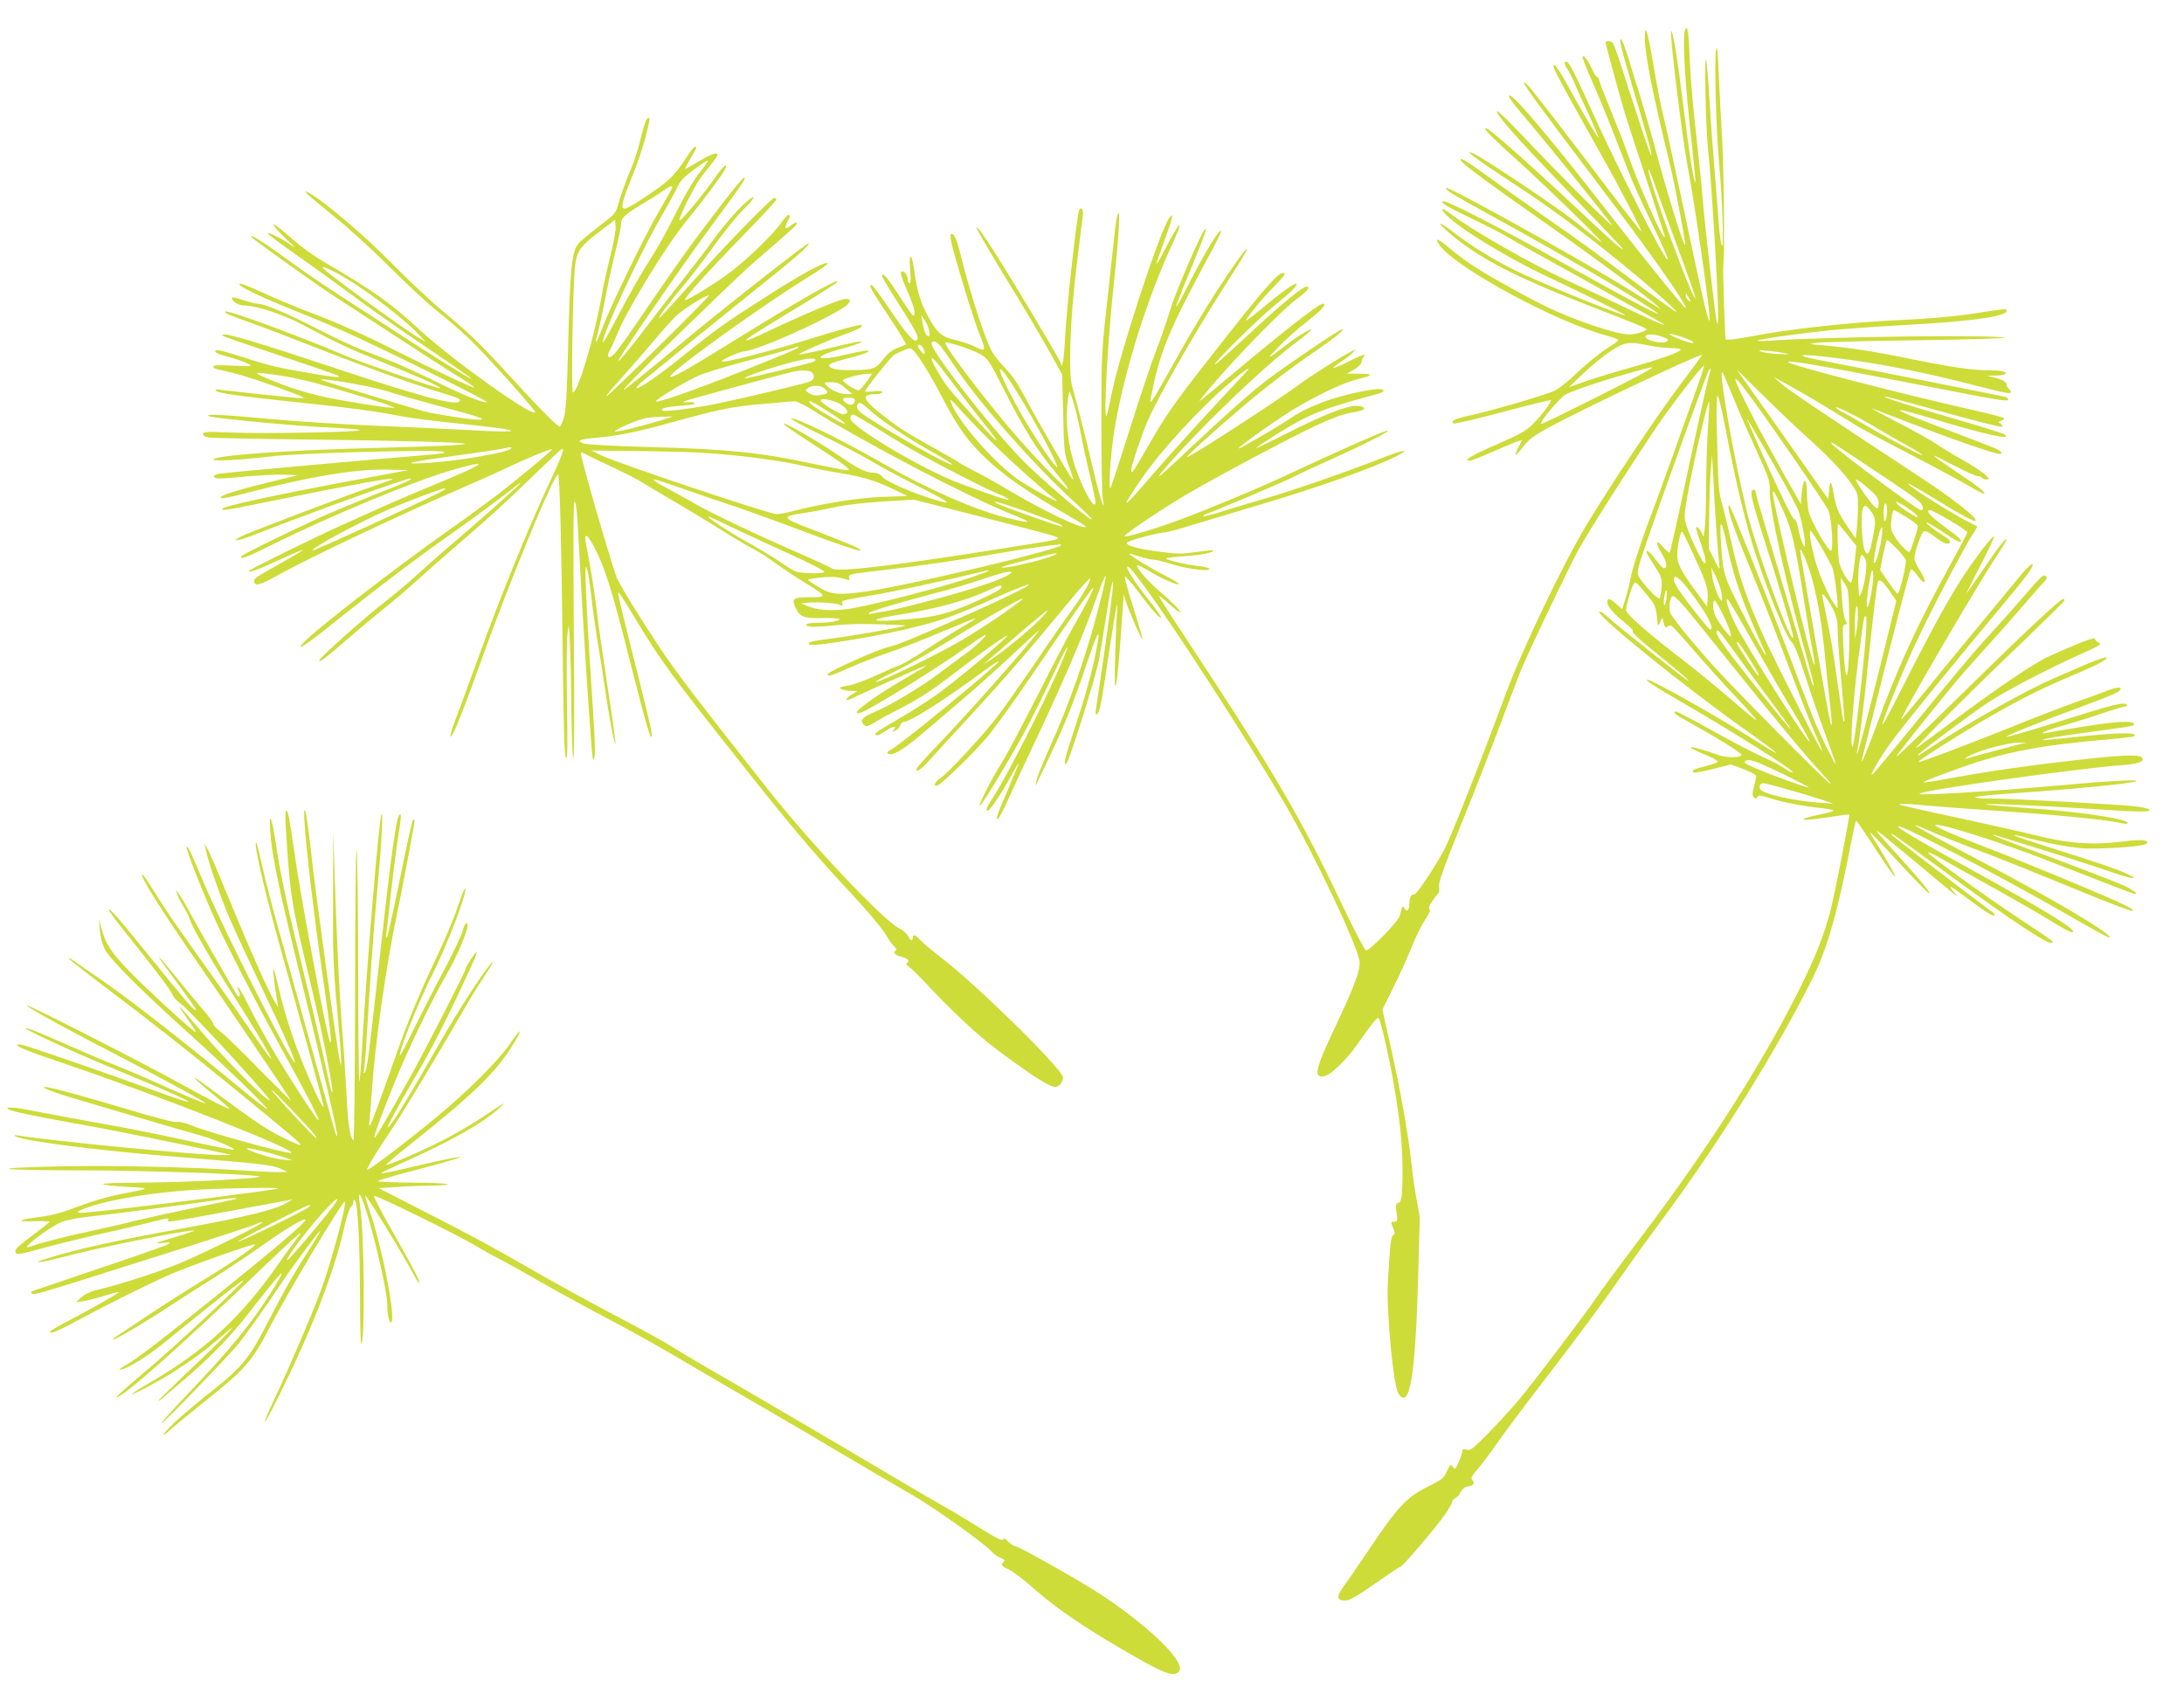 <?xml version="1.0" standalone="no"?>
<!DOCTYPE svg PUBLIC "-//W3C//DTD SVG 20010904//EN"
 "http://www.w3.org/TR/2001/REC-SVG-20010904/DTD/svg10.dtd">
<svg version="1.0" xmlns="http://www.w3.org/2000/svg"
 width="1280pt" height="1001pt" viewBox="0 0 1280 1001"
 preserveAspectRatio="xMidYMid meet">
<g transform="translate(0,1001) scale(0.1,-0.1)"
fill="#cddc39" stroke="none">
<path d="M9876 9835 c-17 -46 -1 -317 40 -674 13 -118 23 -216 20 -218 -8 -9
-34 153 -71 452 -33 268 -61 442 -71 432 -10 -10 66 -632 97 -792 25 -133 72
-435 103 -669 54 -395 27 -310 -118 382 -64 301 -123 572 -132 602 -8 30 -31
147 -50 259 -37 219 -53 273 -54 182 0 -98 43 -318 145 -736 31 -125 97 -476
91 -482 -7 -8 -91 260 -156 497 -33 124 -80 288 -104 365 -24 77 -58 186 -75
243 -18 56 -35 102 -40 102 -13 0 -3 -40 64 -270 99 -333 117 -400 113 -411
-2 -6 -48 126 -101 292 -129 399 -119 373 -145 377 -12 2 -22 -1 -22 -6 0 -14
97 -368 126 -457 14 -44 68 -210 121 -370 52 -159 96 -296 98 -302 3 -7 2 -13
0 -13 -16 0 -158 323 -218 495 -19 55 -62 165 -95 245 -33 80 -64 157 -67 173
-4 15 -11 27 -16 27 -4 0 -17 19 -27 43 -24 51 -48 84 -57 76 -3 -4 22 -69 56
-145 34 -77 95 -224 135 -329 41 -104 84 -215 96 -245 12 -30 55 -125 96 -210
104 -218 123 -260 114 -260 -18 0 -290 534 -431 845 -106 235 -143 308 -158
313 -18 5 -16 -16 5 -46 10 -15 29 -52 41 -82 13 -30 50 -113 83 -183 33 -71
58 -131 56 -133 -5 -4 -113 181 -194 330 -27 49 -55 91 -62 94 -25 8 1 -41
288 -553 89 -157 223 -415 219 -420 -2 -2 -78 94 -168 213 -316 416 -480 628
-500 646 -53 48 -5 -23 181 -271 111 -147 271 -359 355 -471 222 -295 403
-556 392 -567 -5 -5 -229 271 -450 555 -331 426 -553 690 -581 690 -16 0 8
-32 133 -180 130 -155 416 -509 464 -575 33 -47 -317 302 -522 520 -78 82
-144 147 -148 144 -13 -14 100 -142 392 -446 169 -175 317 -330 328 -343 l20
-23 -20 11 c-11 6 -119 104 -240 219 -203 191 -475 435 -526 470 -11 8 -22 13
-25 11 -6 -7 48 -61 212 -209 147 -132 508 -485 469 -458 -11 7 -54 41 -95 74
-95 78 -203 154 -410 292 -186 123 -259 167 -266 160 -7 -6 83 -70 281 -199
175 -114 362 -252 581 -429 167 -135 356 -301 349 -307 -2 -3 -127 87 -277
200 -150 113 -340 252 -423 308 -82 57 -237 166 -343 242 -197 142 -222 158
-222 140 0 -14 168 -139 480 -357 242 -169 600 -433 665 -490 l30 -27 -35 21
c-19 12 -93 58 -165 102 -282 174 -1037 593 -1057 587 -17 -6 24 -31 282 -173
118 -65 271 -150 340 -190 69 -40 175 -101 235 -135 126 -72 350 -211 380
-235 35 -29 -226 109 -569 302 -329 185 -655 353 -683 353 -34 0 10 -28 163
-101 90 -43 183 -91 206 -106 24 -14 131 -75 238 -134 107 -59 236 -130 285
-158 50 -28 129 -72 178 -99 300 -162 295 -168 -17 -20 -116 56 -265 125 -330
154 -203 92 -556 293 -685 391 -61 47 -66 30 -7 -23 90 -82 347 -237 566 -341
220 -104 469 -227 466 -230 -9 -10 -506 192 -651 265 -121 60 -250 139 -345
212 -43 33 -82 60 -86 60 -14 0 42 -52 115 -108 163 -122 364 -222 751 -372
276 -107 340 -133 340 -140 0 -11 -66 -30 -101 -30 -68 0 -275 67 -444 143
-99 44 -365 190 -460 252 -44 28 -111 78 -148 109 -71 61 -94 68 -59 18 94
-131 675 -446 972 -527 36 -10 69 -21 73 -25 5 -4 -12 -19 -37 -34 -54 -31
-147 -106 -231 -186 -33 -32 -79 -67 -102 -79 -48 -24 -377 -120 -504 -147
-80 -17 -107 -30 -91 -46 4 -4 133 26 287 67 153 41 281 72 284 70 7 -8 -53
-89 -104 -139 -42 -42 -76 -61 -214 -121 -150 -65 -199 -95 -157 -95 8 0 71
24 138 54 68 30 133 57 146 61 l23 7 -21 -42 c-12 -23 -20 -44 -17 -46 2 -2
22 19 43 47 31 40 61 64 139 107 186 103 879 432 910 432 3 0 -52 -75 -122
-167 -136 -180 -415 -596 -557 -833 -133 -221 -373 -722 -471 -986 -174 -467
-321 -838 -361 -914 -53 -100 -163 -265 -175 -262 -17 4 -29 -17 -29 -55 0
-38 -15 -51 -29 -26 -11 20 -13 16 -26 -42 -7 -32 -175 -205 -199 -205 -7 0
-70 121 -147 282 -240 505 -402 781 -927 1575 -78 118 -141 217 -139 220 3 2
30 -19 61 -48 31 -28 59 -49 62 -47 6 7 -43 57 -130 132 -66 57 -131 134 -121
144 2 3 36 -14 74 -37 73 -45 171 -86 171 -73 0 4 -35 25 -77 46 -77 38 -213
121 -213 130 0 3 25 -4 57 -15 31 -10 69 -19 84 -19 16 0 63 -12 106 -26 80
-27 231 -46 220 -27 -4 6 -33 13 -66 16 -72 8 -194 37 -186 45 3 3 54 9 113
13 95 6 172 22 161 34 -2 2 -47 -3 -98 -10 -81 -12 -109 -12 -202 0 -112 14
-174 28 -199 44 -11 8 -8 12 15 21 46 18 176 50 201 50 13 0 88 20 167 45 79
24 265 80 413 124 329 98 642 209 775 276 95 48 48 42 -86 -11 -199 -78 -510
-186 -671 -233 -78 -22 -192 -57 -254 -76 -62 -20 -115 -33 -118 -30 -3 2 4 8
14 11 74 27 455 189 513 218 38 20 137 66 218 102 198 89 351 166 337 171 -11
4 -276 -113 -586 -258 -170 -80 -454 -198 -642 -268 -140 -52 -316 -104 -316
-93 1 12 228 164 355 239 187 110 610 335 764 407 92 43 162 69 207 77 79 13
98 24 63 37 -51 19 -191 -32 -448 -163 -91 -46 -167 -83 -169 -81 -2 2 57 41
130 87 179 112 262 145 581 230 45 12 49 29 6 29 -53 0 -224 -39 -308 -70 -97
-36 -149 -61 -221 -110 -30 -20 -89 -56 -130 -80 -41 -24 -94 -54 -117 -67
-24 -14 -43 -23 -43 -20 0 11 251 188 341 240 137 80 274 144 349 163 100 25
105 33 20 34 l-75 0 43 26 c24 14 42 33 42 43 0 9 5 22 12 29 23 23 -11 13
-93 -29 -45 -22 -83 -38 -85 -36 -3 2 17 19 44 36 27 17 58 41 68 52 l19 22
-35 -18 c-56 -29 -240 -146 -300 -191 -125 -94 -647 -431 -654 -423 -4 5 153
148 309 280 146 125 292 237 447 343 120 83 172 126 152 126 -12 0 -319 -207
-429 -290 -100 -75 -266 -223 -487 -432 -80 -76 -149 -138 -153 -138 -11 0 88
112 220 249 195 202 452 439 568 524 59 44 105 82 103 85 -7 7 -84 -40 -152
-93 -113 -87 -119 -88 -39 -6 44 45 122 114 173 153 79 61 111 98 85 98 -24 0
-225 -157 -538 -419 -83 -69 -159 -133 -170 -141 -19 -14 -19 -14 -4 5 129
166 455 505 563 586 61 45 79 69 52 69 -20 0 -136 -94 -285 -231 -216 -200
-251 -231 -251 -223 0 15 258 269 350 344 104 84 136 117 127 126 -8 8 -86
-47 -195 -139 -52 -43 -96 -77 -98 -75 -6 7 92 127 162 198 66 67 74 80 51 80
-30 0 -130 -117 -433 -505 -208 -265 -253 -331 -359 -516 -85 -148 -95 -163
-95 -133 0 24 57 194 94 282 58 136 271 511 451 792 62 96 118 186 125 200 32
61 -24 -8 -108 -134 -105 -155 -203 -317 -336 -556 -109 -194 -121 -212 -111
-160 52 268 105 395 347 843 39 71 68 131 65 133 -12 13 -93 -120 -202 -334
-31 -62 -59 -111 -62 -109 -2 3 34 96 81 208 90 218 105 261 87 244 -23 -23
-172 -367 -204 -475 -19 -63 -55 -169 -81 -235 -26 -65 -95 -270 -153 -455
-58 -184 -110 -342 -115 -350 -12 -20 -1 177 18 305 46 316 179 757 329 1090
56 122 64 145 55 145 -4 0 -38 -57 -75 -127 -72 -141 -74 -135 -9 41 46 126
55 166 29 132 -56 -73 -292 -795 -341 -1039 -13 -66 -26 -123 -29 -125 -19
-20 7 451 46 806 28 267 36 419 20 377 -5 -11 -11 -47 -15 -80 -3 -33 -23
-211 -43 -395 -37 -331 -38 -340 -38 -740 0 -223 3 -425 8 -450 17 -100 -14
-8 -54 160 -48 205 -101 412 -124 490 -25 83 -14 394 25 715 16 138 33 266 36
286 6 36 -8 61 -21 39 -12 -19 -73 -570 -81 -719 -4 -80 -10 -156 -14 -170
l-7 -26 -11 27 c-13 31 -264 452 -366 613 -79 126 -117 178 -123 171 -3 -3 58
-107 134 -233 155 -253 258 -427 324 -548 l44 -80 6 -230 c5 -227 6 -231 37
-315 27 -75 28 -82 9 -57 -20 26 -194 327 -274 477 -47 87 -66 114 -133 186
-45 48 -63 79 -92 155 -45 117 -106 318 -143 466 -28 114 -44 151 -62 140 -6
-4 -1 -39 14 -94 51 -184 125 -421 157 -500 37 -92 34 -97 -34 -63 -22 11 -66
26 -98 34 -96 22 -118 41 -175 146 -41 76 -62 143 -78 258 -15 111 -34 121
-25 13 5 -55 4 -81 -3 -81 -6 0 -11 10 -11 23 0 23 -17 47 -32 47 -16 0 -7
-34 32 -121 37 -83 50 -139 33 -139 -5 0 -43 54 -85 120 -68 106 -98 140 -98
112 0 -5 25 -49 56 -98 156 -246 166 -265 144 -279 -17 -10 -67 50 -163 193
-49 73 -93 132 -98 132 -20 0 -8 -22 91 -170 42 -63 85 -130 94 -148 l17 -32
-28 -10 c-55 -20 -76 -36 -110 -80 -40 -52 -61 -59 -191 -59 -79 -1 -122 9
-122 29 0 9 27 19 147 50 46 12 83 26 83 31 0 9 -27 5 -145 -22 -171 -40 -186
-10 -17 36 112 30 161 53 87 40 -22 -4 -105 -23 -183 -42 -79 -19 -146 -32
-148 -30 -6 6 164 80 270 119 80 29 105 43 95 53 -7 6 -150 -33 -314 -85 -164
-52 -462 -130 -495 -129 -19 1 -11 7 35 29 33 16 70 29 82 30 67 1 437 163
581 254 53 33 57 61 8 53 -38 -6 -239 -91 -440 -186 -71 -34 -131 -59 -133
-57 -7 6 40 36 302 195 126 76 231 143 233 150 8 25 -252 -125 -688 -396 -187
-116 -277 -166 -291 -161 -30 10 552 429 830 598 57 35 99 66 92 68 -23 8
-157 -66 -371 -203 -229 -146 -287 -188 -476 -340 -136 -110 -264 -199 -273
-189 -3 3 12 21 34 39 188 154 472 385 575 467 321 256 410 332 399 342 -6 6
-465 -354 -695 -544 -109 -91 -235 -194 -279 -230 -44 -35 -89 -71 -100 -79
-54 -43 101 117 294 303 377 366 423 409 563 528 75 65 139 122 143 128 13 21
-2 20 -29 -1 -34 -27 -42 -20 -22 20 19 35 19 41 6 41 -5 0 -23 -20 -40 -44
-42 -62 -200 -216 -293 -286 -86 -66 -265 -176 -272 -168 -9 8 139 172 342
380 106 109 193 202 193 208 0 5 -5 10 -12 10 -18 0 -309 -301 -503 -518 -93
-105 -171 -189 -173 -187 -5 5 66 99 164 216 39 47 99 126 134 175 75 105 165
217 210 259 17 17 36 39 42 49 9 17 7 17 -20 -3 -45 -32 -144 -143 -215 -241
-33 -47 -102 -137 -152 -200 -50 -63 -146 -187 -213 -275 -116 -154 -201 -256
-186 -225 25 51 386 573 533 772 191 258 222 303 200 296 -8 -2 -83 -94 -166
-204 -151 -197 -240 -322 -459 -644 -62 -91 -123 -175 -137 -188 -31 -29 -45
-13 -23 25 9 16 31 64 49 108 57 139 287 513 396 645 90 109 209 268 227 302
28 55 -8 26 -56 -44 -65 -95 -204 -261 -208 -249 -5 14 80 185 120 243 18 25
51 67 72 92 61 73 28 75 -86 6 -37 -22 -69 -40 -72 -40 -3 0 10 26 29 58 19
31 35 60 35 65 0 22 -22 -1 -65 -68 -26 -42 -68 -93 -92 -115 -52 -49 -230
-167 -258 -172 -30 -5 -22 35 39 186 46 113 76 210 100 319 4 15 2 27 -3 27
-12 0 -27 -40 -50 -138 -11 -45 -32 -111 -46 -145 -41 -99 -63 -158 -80 -219
-13 -50 -23 -63 -68 -98 -142 -110 -168 -132 -181 -159 -26 -49 -37 -185 -46
-571 -7 -293 -13 -386 -25 -427 -9 -29 -20 -53 -24 -53 -14 0 -124 111 -283
285 -174 192 -254 269 -413 400 -66 55 -196 177 -290 273 -154 158 -404 370
-485 412 -24 13 -24 12 -10 -5 8 -10 82 -72 165 -139 82 -66 229 -200 325
-297 96 -96 220 -211 275 -254 55 -43 138 -115 184 -159 107 -103 395 -425
388 -433 -24 -23 -491 311 -682 488 -170 157 -267 225 -566 400 -47 28 -119
79 -160 115 -41 36 -87 75 -103 86 -28 21 -28 21 -17 1 6 -11 39 -46 73 -78
57 -52 59 -54 18 -27 -64 42 -130 74 -130 63 0 -4 73 -59 163 -122 89 -62 241
-172 337 -243 96 -72 294 -211 439 -308 146 -98 260 -178 254 -178 -11 0 -243
144 -458 285 -66 43 -196 128 -290 188 -93 60 -217 144 -275 186 -142 105
-261 184 -266 178 -6 -6 -2 -9 226 -173 91 -65 207 -146 258 -179 51 -33 214
-139 362 -236 148 -97 312 -203 365 -235 52 -32 95 -61 95 -65 0 -8 -235 103
-465 218 -186 94 -336 161 -500 223 -83 32 -200 80 -260 108 -128 58 -161 70
-150 52 11 -18 166 -89 361 -166 91 -36 239 -99 327 -141 283 -131 772 -376
761 -380 -20 -7 -153 47 -312 127 -87 42 -197 93 -247 112 -49 20 -128 50
-175 68 -47 18 -166 74 -265 125 -175 90 -305 145 -346 145 -11 0 -47 9 -80
20 -34 12 -64 19 -67 16 -13 -13 33 -46 63 -46 77 0 227 -49 354 -116 201
-107 268 -138 483 -225 197 -79 324 -137 317 -144 -7 -6 -463 151 -564 194
-253 109 -683 267 -694 255 -8 -8 8 -15 155 -68 82 -29 246 -92 364 -139 246
-97 557 -210 710 -257 142 -44 152 -48 144 -61 -18 -30 -227 26 -734 195 -411
137 -607 196 -644 196 -19 -1 -19 -2 -4 -11 10 -5 160 -57 335 -115 175 -59
325 -110 333 -115 26 -15 -19 -11 -174 16 -169 28 -232 43 -376 90 -58 18
-120 37 -138 40 -48 10 -40 -12 11 -26 78 -21 132 -40 157 -54 22 -12 11 -13
-92 -8 -85 4 -118 3 -118 -5 0 -7 12 -14 27 -17 105 -22 175 -43 329 -97 96
-35 174 -65 174 -68 0 -3 -15 -5 -32 -3 -79 7 -417 43 -453 48 -30 5 -37 3
-29 -5 15 -15 131 -31 499 -70 311 -33 432 -49 590 -80 55 -10 217 -31 360
-45 143 -15 267 -31 275 -36 20 -11 -37 -11 -251 1 -96 5 -336 17 -534 25
-198 8 -481 26 -628 40 -281 26 -390 31 -350 15 31 -12 530 -59 714 -66 85 -4
160 -10 168 -14 22 -12 -559 -23 -750 -15 -149 6 -169 5 -169 -9 0 -9 12 -17
33 -20 17 -3 257 -8 532 -11 586 -7 961 -17 970 -26 7 -7 -171 -15 -525 -24
-496 -12 -950 -44 -950 -68 0 -11 162 -3 345 19 161 19 960 41 1000 27 25 -8
2 -12 -125 -22 -250 -20 -1142 -100 -1183 -107 -47 -7 -44 -29 4 -28 19 0 95
6 169 13 74 7 169 11 210 9 l75 -3 -155 -38 c-167 -40 -279 -74 -294 -88 -18
-17 31 -9 165 26 368 95 626 137 809 133 l124 -3 -209 -39 c-523 -96 -870
-170 -881 -187 -9 -15 13 -11 348 57 346 71 641 125 647 118 2 -2 -2 -6 -10
-8 -8 -3 -59 -21 -114 -40 -155 -53 -715 -266 -758 -288 -70 -35 -29 -32 65 5
336 132 917 341 925 333 8 -7 -28 -23 -224 -100 -103 -41 -242 -99 -308 -129
-220 -101 -453 -216 -460 -226 -14 -24 33 -7 166 60 341 170 842 379 1068 444
240 69 204 41 -114 -90 -110 -46 -252 -106 -315 -135 -63 -29 -159 -72 -213
-96 -171 -77 -547 -262 -547 -269 0 -13 48 5 181 66 72 33 133 58 135 57 1 -2
-52 -35 -119 -72 -168 -95 -167 -95 -167 -112 0 -32 33 -24 127 29 186 104
740 367 1113 527 74 32 189 84 255 115 105 50 246 108 251 102 3 -4 -202 -175
-316 -263 -65 -49 -191 -142 -281 -205 -303 -213 -793 -591 -858 -663 -59 -63
15 -15 192 128 238 190 478 372 662 501 111 77 296 214 403 298 6 5 12 7 12 5
0 -7 -306 -278 -415 -368 -49 -41 -130 -113 -180 -159 -49 -46 -137 -120 -194
-164 -124 -96 -382 -326 -389 -346 -7 -21 33 10 173 131 66 57 163 138 215
179 52 42 133 111 180 154 47 43 146 130 220 194 197 168 316 278 481 438 81
79 150 143 154 143 14 0 -7 -55 -84 -219 -113 -241 -288 -672 -406 -1000 -57
-157 -117 -321 -134 -364 -33 -82 -42 -134 -15 -84 22 41 83 197 154 397 168
473 435 1120 461 1120 9 0 20 -406 27 -1057 5 -434 10 -595 19 -604 9 -9 10
66 6 322 -3 184 -2 366 3 404 8 69 9 68 15 -75 4 -80 7 -255 8 -390 2 -135 6
-254 11 -265 6 -12 7 293 3 743 -4 528 -3 762 4 762 7 0 13 -43 17 -107 4 -60
15 -268 26 -463 26 -448 59 -932 65 -938 16 -17 16 69 -4 352 -21 309 -40 658
-40 741 0 78 17 11 34 -135 9 -80 27 -208 40 -285 13 -77 31 -192 40 -255 22
-157 58 -348 62 -330 2 9 -19 162 -47 340 -27 179 -57 386 -65 460 -9 74 -27
192 -40 263 -14 70 -25 134 -25 142 0 31 19 13 53 -52 64 -123 105 -255 212
-679 96 -378 125 -477 125 -418 0 22 -34 163 -123 514 -35 140 -67 271 -70
290 -6 33 -6 34 9 15 8 -11 45 -69 81 -130 154 -255 206 -327 605 -831 291
-369 452 -560 638 -759 130 -138 220 -247 242 -290 9 -17 26 -39 37 -49 15
-14 18 -22 10 -27 -17 -10 -4 -26 28 -34 40 -10 58 -26 41 -37 -10 -7 -7 -13
12 -26 13 -9 49 -44 80 -77 157 -170 317 -320 430 -404 203 -152 311 -221 344
-221 23 0 46 29 46 56 0 45 -490 528 -705 695 -55 42 -113 91 -129 108 -33 34
-46 39 -46 16 0 -23 -16 -18 -28 10 -6 13 -29 33 -51 44 -96 49 -510 487 -767
811 -394 498 -539 687 -631 825 -125 188 -234 366 -257 417 -27 62 -220 728
-212 735 2 3 17 -2 33 -11 15 -9 84 -42 153 -74 69 -32 145 -71 170 -87 25
-16 108 -65 185 -110 77 -45 201 -120 275 -166 74 -47 160 -98 190 -113 30
-15 91 -53 135 -86 44 -32 121 -83 171 -114 133 -81 135 -86 30 -86 -99 0
-109 -8 -82 -65 25 -51 47 -59 159 -57 53 1 97 -2 97 -7 0 -11 -61 -21 -132
-21 -59 0 -86 -14 -43 -22 14 -3 69 -1 123 5 53 6 131 10 172 10 102 0 270 -6
267 -9 -7 -7 -282 -56 -411 -73 -145 -19 -166 -24 -153 -38 17 -16 428 52 639
107 152 39 227 67 439 161 96 43 189 80 205 83 39 8 -151 -86 -365 -180 -326
-143 -396 -172 -458 -187 -70 -18 -346 -141 -351 -157 -6 -18 20 -11 132 39
61 27 165 67 231 89 66 22 205 77 309 121 105 44 192 79 193 77 2 -2 -33 -25
-79 -51 -46 -27 -139 -85 -208 -131 -69 -45 -136 -85 -150 -89 -14 -5 -77 -32
-140 -61 -64 -29 -133 -55 -155 -59 -63 -10 -73 -16 -50 -25 11 -5 36 -9 55
-9 l35 -1 -32 -20 c-48 -29 -40 -44 9 -19 57 29 418 189 426 189 4 0 -13 -12
-38 -26 -166 -97 -233 -138 -295 -184 -72 -53 -87 -70 -62 -70 32 0 425 241
639 392 53 37 100 68 104 68 15 0 -62 -73 -126 -118 -36 -26 -102 -75 -147
-109 -103 -78 -288 -188 -372 -223 -75 -31 -94 -51 -69 -76 15 -15 20 -14 75
19 32 19 91 51 131 71 115 58 198 112 332 216 119 92 268 199 300 214 40 20
-235 -214 -378 -321 -53 -40 -146 -101 -207 -137 -174 -103 -185 -110 -185
-118 0 -14 20 -8 58 17 44 30 72 35 51 8 -13 -15 -12 -15 10 -4 13 7 26 22 28
32 3 10 13 19 22 19 35 0 235 127 445 282 91 68 137 94 90 51 -139 -126 -573
-478 -611 -496 -29 -13 -30 -27 0 -27 25 0 96 46 178 117 31 26 130 110 220
187 90 76 236 207 324 290 88 83 153 142 145 131 -83 -111 -428 -500 -632
-711 -48 -50 -88 -97 -88 -103 0 -19 32 3 75 51 21 24 131 144 246 268 202
220 331 369 574 663 66 80 121 141 123 137 6 -15 -46 -105 -109 -190 -35 -47
-130 -183 -211 -304 -82 -120 -180 -260 -219 -311 -80 -107 -298 -342 -340
-367 -33 -20 -42 -56 -11 -39 33 17 206 187 283 276 41 47 160 212 264 365
236 347 358 520 363 516 5 -5 -59 -130 -114 -223 -25 -43 -118 -220 -205 -393
-88 -173 -182 -351 -209 -395 -68 -108 -157 -283 -136 -266 20 17 180 282 266
441 34 63 100 196 147 295 84 179 123 247 84 148 -69 -177 -330 -697 -417
-830 -45 -71 -50 -83 -34 -83 13 0 83 105 136 204 24 44 44 77 44 72 0 -4 -27
-69 -59 -145 -67 -155 -76 -181 -63 -181 5 0 33 53 62 118 29 64 109 236 178
382 148 316 255 565 317 738 88 246 97 248 36 10 -71 -280 -176 -581 -292
-835 -38 -86 -72 -170 -75 -187 l-5 -31 17 35 c143 292 195 417 293 710 62
183 75 190 41 24 -26 -126 -67 -270 -130 -459 -49 -146 -59 -192 -41 -181 16
10 169 496 190 601 10 55 32 182 47 283 28 182 47 247 32 108 -6 -61 -67 -495
-94 -666 -5 -35 -4 -42 6 -34 17 16 25 61 70 362 22 147 43 272 45 277 3 6 3
-24 0 -65 -2 -41 -7 -156 -10 -255 -7 -255 11 -184 33 130 l18 250 18 -55 c22
-65 87 -212 92 -207 2 2 -21 82 -51 178 -31 96 -54 180 -53 188 2 8 33 -26 70
-75 87 -116 135 -170 142 -163 4 3 -29 49 -71 103 -82 101 -141 196 -124 196
40 0 612 -865 921 -1390 169 -288 427 -833 438 -925 5 -51 -30 -145 -144 -386
-118 -249 -129 -302 -59 -285 37 9 127 97 183 176 93 132 124 172 132 163 13
-13 68 -257 94 -418 33 -199 46 -331 46 -480 0 -141 -6 -185 -27 -185 -12 0
-13 -11 -8 -55 7 -52 6 -55 -14 -55 -20 0 -21 -1 -7 -35 12 -29 13 -36 2 -42
-14 -8 -20 -58 -32 -278 -10 -165 32 -607 62 -652 65 -100 99 100 115 667 5
190 10 352 10 360 0 8 -5 38 -10 65 -17 84 -29 165 -41 275 -18 162 -65 423
-119 664 l-49 219 62 126 c35 69 83 175 107 235 24 60 60 134 81 165 25 38 34
57 26 62 -8 5 -3 20 17 49 15 22 32 43 36 46 4 2 5 19 3 37 -4 25 24 103 126
357 73 179 178 449 235 600 57 151 111 293 120 315 59 138 286 613 339 708 63
113 277 449 446 702 90 134 279 379 287 372 2 -3 -25 -85 -60 -183 -36 -99
-95 -264 -132 -369 -37 -104 -89 -246 -115 -315 -58 -151 -116 -330 -125 -385
-3 -22 -16 -70 -27 -108 l-20 -67 -34 30 c-40 35 -54 38 -54 11 0 -25 35 -66
104 -121 32 -25 51 -47 45 -51 -6 -4 44 -51 113 -106 146 -118 222 -183 213
-183 -9 0 -434 336 -477 378 -21 20 -41 32 -45 28 -20 -21 496 -438 864 -699
95 -67 173 -125 173 -129 0 -4 -55 29 -122 72 -212 135 -624 367 -635 357 -7
-7 38 -36 212 -137 307 -178 652 -396 642 -407 -3 -3 -25 8 -49 25 -24 16 -79
45 -123 64 -44 19 -174 87 -290 151 -115 65 -216 117 -223 117 -24 0 -2 -19
66 -56 160 -88 322 -188 319 -198 -6 -18 -86 -18 -135 -1 -168 60 -225 62 -82
4 44 -18 79 -38 77 -43 -2 -5 -33 -17 -70 -26 -70 -17 -85 -25 -73 -37 4 -4
55 5 114 20 l107 27 75 -28 c49 -19 74 -33 73 -43 -1 -8 -8 -35 -14 -62 -10
-37 -10 -50 0 -60 9 -9 14 -9 21 2 7 12 19 11 74 -7 71 -23 194 -47 301 -58
36 -4 68 -10 70 -14 3 -4 -36 -15 -85 -25 -50 -10 -90 -21 -90 -25 0 -9 38 -5
175 15 49 8 91 13 93 11 5 -6 -87 -477 -112 -571 -39 -143 -82 -252 -170 -432
-213 -432 -534 -938 -926 -1457 -124 -164 -245 -328 -270 -365 -77 -112 -363
-490 -451 -596 -46 -55 -130 -147 -186 -204 -90 -91 -105 -103 -127 -97 -21 5
-26 3 -26 -11 0 -10 -10 -38 -21 -63 -19 -42 -21 -44 -34 -26 -13 17 -15 15
-35 -27 -19 -41 -30 -49 -115 -91 -120 -60 -175 -118 -341 -366 -69 -102 -139
-204 -156 -227 -37 -50 -32 -73 15 -73 26 0 64 22 177 100 78 55 146 100 150
100 11 0 207 230 257 302 24 34 43 67 43 74 0 8 9 18 19 24 11 5 26 22 33 38
8 16 23 28 38 30 35 5 46 18 30 37 -11 13 -7 22 24 58 21 23 74 93 118 156 44
63 146 200 227 305 229 297 388 511 481 646 47 68 158 223 247 343 339 455
679 1000 893 1427 90 179 156 415 236 838 10 50 20 92 23 92 3 0 55 -75 114
-167 59 -91 110 -163 114 -160 4 5 -63 123 -135 235 -8 12 -12 22 -9 22 3 0
80 -81 172 -181 92 -99 169 -178 172 -175 7 7 -53 80 -182 221 -55 61 -107
119 -115 129 -14 18 -13 19 1 10 9 -5 106 -84 216 -176 109 -92 209 -175 223
-185 l25 -16 -22 24 c-42 47 -23 40 55 -19 116 -88 173 -125 180 -117 4 4 0
12 -9 18 -238 178 -579 440 -590 453 -18 24 1 10 311 -216 405 -297 611 -432
628 -415 8 8 11 6 -203 148 -194 128 -525 368 -525 380 0 5 26 -6 58 -24 31
-18 167 -94 302 -169 135 -75 286 -162 335 -192 115 -71 155 -91 155 -78 0 24
-163 124 -590 360 -321 177 -443 250 -436 258 13 13 593 -289 971 -506 231
-132 280 -158 270 -143 -24 40 -367 241 -782 458 -310 163 -414 222 -333 189
19 -8 67 -28 105 -45 39 -17 160 -65 270 -106 110 -42 347 -137 527 -211 180
-75 335 -134 345 -132 12 3 -8 17 -57 40 -101 49 -584 249 -800 332 -179 68
-306 124 -298 131 15 16 388 -102 653 -206 266 -104 486 -189 509 -196 33 -10
8 15 -36 38 -41 21 -330 132 -613 236 -82 30 -157 59 -165 65 -12 8 -11 8 3 4
11 -3 143 -45 295 -92 153 -47 328 -104 390 -126 121 -42 172 -46 82 -6 -57
26 -175 66 -483 163 -184 58 -229 79 -97 45 152 -39 287 -63 365 -63 153 0
324 15 336 29 18 22 -29 27 -142 12 -176 -22 -321 -11 -514 38 -55 14 -255 59
-444 100 -189 40 -346 76 -349 79 -8 7 39 6 150 -5 53 -5 233 -19 400 -30 396
-27 676 -55 766 -77 12 -3 22 -1 22 5 0 23 -288 66 -595 87 -121 9 -227 18
-235 20 -30 9 323 -6 623 -26 292 -20 364 -19 327 0 -8 5 -40 11 -70 15 -104
12 -725 46 -839 46 -65 0 -111 4 -105 9 5 4 124 16 264 25 302 20 633 53 675
66 41 14 -139 5 -415 -20 -435 -39 -873 -65 -850 -51 37 23 914 146 1187 167
99 7 138 23 115 46 -18 18 -127 13 -397 -18 -266 -30 -494 -63 -715 -103 -90
-17 -166 -28 -168 -27 -5 6 187 78 313 119 214 68 401 101 749 132 93 8 171
17 174 20 25 25 -88 23 -352 -5 -99 -11 -182 -18 -184 -16 -5 5 89 21 313 51
228 31 228 31 220 45 -11 18 -116 11 -306 -20 -101 -16 -195 -33 -209 -36 -16
-3 -22 -2 -15 4 6 6 61 24 123 42 62 17 164 49 227 71 62 21 121 39 131 39 13
0 15 3 7 11 -16 16 -78 1 -403 -102 -156 -49 -291 -88 -299 -87 -14 3 199 89
439 177 74 27 156 59 183 71 74 33 55 56 -23 26 -19 -8 -109 -41 -200 -73 -91
-33 -257 -97 -370 -143 -262 -105 -542 -211 -547 -206 -6 6 233 158 402 256
200 115 311 171 495 249 80 33 161 71 180 83 65 40 11 30 -98 -17 -59 -26
-150 -65 -202 -88 -145 -63 -480 -251 -670 -376 -119 -78 -114 -75 -106 -62
10 15 291 225 406 303 99 66 350 197 554 289 102 45 116 54 98 62 -12 5 -22
15 -24 23 -3 12 -84 -19 -273 -104 -81 -37 -291 -178 -547 -369 -117 -88 -220
-163 -228 -167 -27 -15 358 369 618 616 138 133 252 245 252 249 0 5 -4 9 -8
9 -17 0 -221 -190 -591 -554 -211 -207 -386 -374 -388 -372 -5 5 305 391 406
506 36 41 105 118 152 170 48 52 134 150 192 217 58 68 113 130 122 139 11 11
13 20 6 27 -14 14 -28 1 -130 -118 -47 -55 -135 -154 -196 -220 -106 -116
-205 -234 -520 -620 -81 -99 -156 -189 -168 -200 -32 -31 36 87 105 183 68 95
406 510 664 817 60 72 124 151 142 177 53 78 17 64 -50 -19 -35 -42 -142 -172
-238 -288 -96 -116 -238 -288 -314 -383 -77 -94 -141 -170 -143 -168 -9 9 458
809 569 973 26 40 48 75 48 79 0 19 -50 -44 -132 -166 -50 -74 -95 -139 -101
-145 -5 -5 30 66 78 158 48 92 85 170 82 173 -7 7 -80 -85 -166 -211 -81 -119
-194 -322 -361 -653 -67 -134 -124 -241 -127 -238 -7 6 93 253 183 451 73 162
292 583 346 664 16 24 28 45 26 46 -2 1 -28 15 -58 30 -62 31 -244 142 -307
188 -84 60 -34 36 108 -51 162 -100 249 -147 249 -133 0 23 -133 127 -310 244
-604 397 -799 529 -835 562 l-40 37 40 -23 c139 -77 192 -108 290 -168 61 -37
135 -82 165 -101 30 -18 172 -94 315 -168 143 -74 296 -157 340 -183 44 -26
82 -45 84 -43 9 9 -36 44 -169 133 -74 50 -131 91 -126 91 4 0 59 -27 122 -60
63 -33 123 -60 134 -60 10 0 22 -4 25 -10 3 -5 16 -10 28 -10 20 1 18 4 -14
33 -20 18 -77 54 -125 81 -49 27 -116 68 -149 90 -33 23 -136 81 -230 129 -93
49 -163 86 -155 84 8 -3 87 -33 175 -67 277 -107 541 -200 573 -200 24 0 11
17 -25 33 -21 9 -122 48 -225 87 -236 87 -345 133 -332 137 6 2 85 -19 175
-46 328 -99 485 -134 437 -97 -10 7 -140 48 -290 91 -263 75 -465 140 -403
130 17 -3 174 -45 350 -94 176 -49 324 -86 329 -83 5 3 1 11 -8 18 -16 11 -16
13 4 19 12 4 18 11 14 15 -5 5 -92 27 -194 50 -419 95 -1054 259 -1069 277
-16 17 190 -19 819 -142 430 -84 470 -90 470 -76 0 5 -8 12 -17 15 -23 6 -788
158 -994 197 -86 16 -167 33 -180 38 -23 9 -22 10 8 10 17 1 105 -8 195 -20
234 -29 504 -83 783 -155 178 -46 214 -53 220 -44 3 4 -2 13 -10 20 -8 7 -15
18 -15 26 0 16 -26 31 -77 43 l-38 9 52 1 c55 1 78 15 40 25 -12 3 -49 6 -82
6 -95 0 -213 17 -450 65 -229 47 -367 68 -520 81 -88 8 -89 8 -40 15 28 4 293
11 590 15 297 4 529 11 515 15 -63 18 -1045 6 -1365 -17 -49 -3 -87 -4 -84 0
8 8 253 43 430 61 85 8 278 22 429 30 424 23 633 55 597 92 -3 3 -61 -4 -129
-15 -138 -23 -290 -38 -483 -47 -304 -14 -658 -53 -880 -96 -55 -10 -112 -19
-126 -19 l-26 0 -9 203 c-4 111 -6 216 -4 232 8 73 4 549 -7 740 -7 116 -16
289 -20 385 -5 129 -9 166 -15 140 -12 -47 0 -488 18 -675 18 -194 28 -495 16
-475 -5 8 -12 53 -16 100 -3 47 -15 189 -25 315 -11 127 -25 322 -32 435 -6
113 -15 221 -20 240 -11 45 -2 -403 11 -520 20 -177 60 -842 60 -984 0 -27 -3
-47 -6 -44 -7 8 -68 533 -84 723 -6 77 -25 259 -41 405 -17 146 -33 337 -36
425 -6 158 -13 205 -27 170z m-5732 -777 c-4 -7 -22 -31 -39 -53 -44 -56 -92
-139 -165 -285 -34 -69 -88 -165 -120 -215 -64 -100 -115 -189 -215 -378 -37
-71 -69 -126 -71 -124 -10 9 63 184 157 379 97 202 128 261 221 423 25 44 54
98 64 120 14 28 41 55 93 93 77 55 87 60 75 40z m5690 -502 c59 -158 105 -290
102 -293 -15 -16 -277 699 -275 752 0 11 15 -23 33 -75 18 -52 81 -225 140
-384z m-5894 356 c0 -4 -34 -66 -76 -137 -86 -147 -284 -555 -334 -688 -36
-96 -50 -110 -26 -26 9 30 27 117 42 194 14 77 41 202 60 277 19 75 34 150 34
166 0 35 20 54 130 120 47 28 101 62 120 76 37 26 50 31 50 18z m-364 -408
c-19 -76 -42 -179 -50 -229 -42 -239 -139 -565 -168 -565 -12 0 -1 615 12 738
10 90 30 119 148 208 l87 66 3 -40 c2 -21 -13 -102 -32 -178z m-1548 -125
c147 -90 342 -240 422 -325 l45 -47 -40 23 c-97 57 -565 398 -565 412 0 11 64
-19 138 -63z m7872 -119 c12 -23 12 -24 -3 -11 -10 7 -17 20 -17 29 0 18 3 16
20 -18z m-6030 -271 c-162 -159 -304 -295 -314 -301 -11 -6 20 34 70 88 49 55
135 153 191 219 55 66 120 139 144 162 42 40 173 123 194 122 6 0 -123 -130
-285 -290z m1576 83 c4 -21 3 -32 -5 -32 -14 0 -27 33 -36 86 l-6 39 20 -31
c12 -17 24 -45 27 -62z m4464 -58 c18 -10 20 -13 8 -14 -20 0 -119 37 -133 51
-12 12 92 -19 125 -37z m-162 20 c33 -13 35 -16 19 -26 -31 -17 -135 11 -122
33 9 14 61 11 103 -7z m-4241 -46 c11 -13 48 -64 81 -114 152 -229 487 -607
732 -827 46 -42 82 -79 79 -81 -10 -10 -313 250 -410 351 -197 205 -529 632
-529 679 0 21 24 17 47 -8z m243 -56 c41 -26 51 -41 135 -207 111 -220 194
-355 296 -477 43 -51 79 -97 79 -103 0 -15 -140 126 -282 285 -157 176 -438
541 -438 571 0 13 163 -41 210 -69z m3915 53 c39 -8 96 -15 128 -15 31 0 57
-4 57 -9 0 -14 -119 -56 -310 -110 -96 -27 -213 -63 -260 -80 l-85 -30 82 78
c45 43 116 102 158 130 87 58 111 61 230 36z m-4255 -14 c17 -33 11 -48 -10
-22 -11 13 -20 27 -20 32 0 16 19 9 30 -10z m-730 4 c0 -6 -74 -38 -305 -130
-313 -125 -542 -205 -530 -185 11 18 188 123 253 150 37 16 162 54 277 84 116
31 230 62 255 70 25 8 46 15 48 15 1 1 2 -1 2 -4z m676 -22 c30 -31 102 -148
165 -270 82 -157 139 -242 225 -328 117 -119 262 -221 521 -370 57 -32 101
-61 98 -63 -16 -17 -244 91 -441 208 -72 43 -164 95 -205 115 -41 21 -85 45
-99 55 -14 10 -88 52 -165 95 -150 83 -202 117 -307 202 -94 76 -98 103 -15
103 21 0 37 5 37 11 0 8 -16 10 -50 6 -27 -3 -50 -4 -50 -1 0 13 153 205 173
216 23 13 77 36 89 37 4 1 14 -7 24 -16z m5109 -14 c31 -6 21 -7 -40 -4 -45 2
-92 9 -105 15 -19 8 -10 9 40 4 36 -3 83 -10 105 -15z m-5685 -39 c0 -5 -17
-13 -37 -18 -21 -5 -105 -26 -188 -47 -82 -20 -163 -39 -180 -41 -50 -7 90 45
220 81 122 34 185 43 185 25z m790 -117 c52 -70 132 -173 176 -229 86 -107 98
-124 91 -124 -9 0 -259 277 -293 326 -33 45 -84 136 -84 149 0 19 26 -10 110
-122z m4080 51 c-90 -52 -614 -314 -618 -309 -11 11 111 156 146 174 51 26
222 83 372 125 151 42 157 43 100 10z m-3659 -172 c114 -190 228 -412 201
-388 -32 28 -162 225 -227 346 -153 280 -133 310 26 42z m1297 151 c-190 -201
-406 -437 -525 -575 -188 -219 -206 -230 -82 -47 122 178 348 425 534 582 96
82 132 101 73 40z m2732 10 c-10 -30 -96 -420 -179 -812 -28 -128 -52 -236
-55 -239 -3 -3 -22 12 -41 34 -43 49 -45 29 -4 -43 29 -50 33 -83 10 -83 -5 0
-26 23 -47 50 -35 46 -54 61 -54 43 0 -5 21 -39 46 -78 43 -66 45 -73 42 -127
-3 -32 -8 -61 -12 -65 -9 -9 -100 87 -121 128 -13 24 -9 40 40 185 77 231 356
1002 371 1025 11 18 13 8 4 -18z m-5262 5 c22 -22 13 -46 -20 -57 -48 -15
-383 -95 -523 -124 -133 -28 -323 -53 -332 -43 -15 15 21 22 180 35 4 1 7 5 7
9 0 4 -17 6 -37 5 -27 -3 -33 -1 -23 5 12 8 561 156 645 175 40 9 91 7 103 -5z
m5841 -388 c120 -107 215 -208 259 -276 30 -44 32 -54 31 -128 0 -45 -4 -103
-7 -131 l-7 -50 -41 60 c-59 86 -71 113 -84 185 -16 93 -23 103 -30 40 l-5
-55 -105 149 c-58 82 -178 253 -268 380 l-164 231 159 -156 c87 -86 205 -198
262 -249z m-8954 369 c39 -6 115 -22 170 -35 96 -24 424 -122 475 -143 l25
-10 -25 0 c-32 -1 -302 43 -395 64 -113 26 -204 55 -295 93 -133 55 -131 56
45 31z m8514 -130 c32 -79 94 -220 137 -314 72 -157 78 -175 76 -229 -4 -99
95 -547 214 -968 42 -149 55 -214 33 -158 -6 14 -55 178 -109 365 -55 187
-127 429 -160 538 -33 109 -60 204 -60 212 0 8 -4 15 -9 15 -31 0 -23 -38 74
-340 72 -224 155 -504 155 -522 0 -81 -218 511 -274 742 -79 327 -167 835
-141 808 3 -2 31 -69 64 -149z m-5079 95 c-18 -25 -38 -48 -46 -51 -13 -5 -93
45 -94 58 0 10 100 37 138 38 l33 1 -31 -46z m-2969 -20 c70 -13 153 -33 185
-45 33 -11 160 -47 283 -80 230 -61 279 -78 229 -79 -48 0 -245 30 -325 50
-71 19 -534 159 -593 181 -41 15 81 0 221 -27z m8112 -21 c117 -153 482 -683
494 -717 20 -57 30 -240 13 -234 -22 7 -118 178 -130 230 -5 27 -10 78 -10
113 0 102 -26 81 -32 -25 l-3 -45 -105 185 c-57 102 -141 257 -186 345 -111
218 -121 252 -41 148z m-5268 2 l40 -34 -33 -1 c-39 0 -92 23 -118 51 -17 18
-16 19 27 19 36 0 52 -7 84 -35z m-123 -2 c26 -24 23 -30 -22 -38 -30 -5 -47
-2 -67 10 -25 17 -26 18 -8 31 26 19 75 18 97 -3z m1466 -103 c11 -41 28 -115
37 -165 9 -49 32 -155 51 -234 19 -79 34 -152 34 -163 0 -59 -72 67 -120 210
-38 115 -55 243 -45 356 4 48 10 84 14 80 4 -5 17 -43 29 -84z m3811 -112 c67
-351 123 -584 186 -773 79 -236 177 -474 205 -497 15 -12 40 -74 77 -190 30
-95 84 -251 119 -346 35 -96 64 -177 63 -180 0 -13 -92 173 -127 258 -19 47
-90 231 -157 410 -125 329 -327 835 -339 847 -3 3 -6 -3 -6 -15 0 -28 46 -156
125 -347 75 -181 152 -378 262 -670 42 -110 95 -244 119 -299 87 -196 42 -120
-135 229 -228 449 -294 616 -356 898 -20 89 -45 190 -55 224 -16 52 -20 110
-26 343 -5 178 -4 280 2 280 6 0 25 -78 43 -172z m-5099 148 c0 -26 -25 -37
-48 -20 -32 22 -27 34 13 34 23 0 35 -5 35 -14z m829 -274 c104 -102 267 -247
347 -310 52 -41 -169 80 -231 126 -144 108 -335 329 -379 437 -15 36 -9 32 65
-50 45 -49 134 -141 198 -203z m-904 243 c38 -28 41 -48 9 -53 -21 -3 -134 66
-134 81 0 19 90 -1 125 -28z m-163 -34 c286 -180 897 -500 1148 -601 139 -55
135 -62 -18 -25 -179 43 -465 168 -722 316 -257 147 -518 275 -544 266 -6 -2
77 -47 184 -99 107 -52 238 -121 290 -152 52 -32 181 -100 285 -153 198 -99
204 -113 21 -51 -121 41 -227 91 -248 117 -11 13 -29 21 -48 21 -46 0 -90 22
-208 103 -114 78 -310 192 -318 184 -5 -4 28 -27 247 -170 63 -41 121 -82 128
-91 11 -13 8 -14 -26 -9 -21 3 -108 20 -193 38 -294 63 -486 83 -939 95 -214
6 -368 14 -389 21 -47 15 -28 25 68 33 128 11 248 35 451 92 261 72 350 91
499 104 69 5 141 12 160 14 19 1 45 4 57 4 12 1 64 -24 115 -57z m63 9 c92
-57 120 -78 114 -84 -6 -6 -183 99 -198 118 -23 28 3 17 84 -34z m5176 -96
c-6 -77 -11 -233 -12 -349 0 -115 -4 -230 -8 -255 l-7 -45 -14 28 c-12 24 -30
37 -30 21 0 -3 14 -48 32 -100 22 -65 29 -97 21 -105 -12 -12 -109 195 -118
256 -5 28 5 96 30 220 43 216 105 478 112 472 2 -3 -1 -67 -6 -143z m-4912 91
c61 -57 237 -174 374 -249 59 -32 107 -63 107 -68 0 -20 -468 247 -538 307
-16 14 -23 28 -19 38 10 26 24 21 76 -28z m5908 -108 c48 -29 128 -75 176
-101 48 -27 86 -51 83 -53 -6 -6 -244 122 -361 192 -39 24 -88 51 -108 61 -20
10 -37 21 -37 26 0 11 136 -58 247 -125z m-5912 31 c117 -73 193 -120 224
-138 146 -85 464 -249 533 -275 26 -10 53 -24 59 -32 7 -7 -39 5 -102 28 -63
22 -138 49 -167 60 -187 65 -586 294 -652 374 -12 15 -6 35 11 35 5 0 47 -24
94 -52z m-1245 12 c-110 -34 -239 -64 -246 -58 -7 8 131 68 178 77 23 5 70 9
103 9 l60 1 -95 -29z m6536 -235 c75 -132 145 -263 155 -291 18 -51 39 -162
38 -199 -1 -31 -26 29 -40 98 -7 36 -16 56 -23 54 -7 -3 -66 115 -148 295 -75
165 -132 296 -128 292 5 -5 70 -117 146 -249z m600 -52 c128 -85 244 -165 258
-178 27 -25 35 -55 14 -55 -20 0 -490 351 -519 386 -19 25 -21 25 247 -153z
m-7991 128 c-27 -25 -329 -76 -505 -85 -154 -8 -89 7 183 44 127 17 246 35
266 39 50 12 67 13 56 2z m1359 -45 c125 -14 274 -37 330 -51 55 -13 157 -34
226 -45 148 -24 219 -46 328 -98 l80 -39 -146 -5 c-144 -5 -365 -41 -527 -84
-33 -9 -76 -17 -95 -17 -40 0 -927 297 -1023 343 l-62 30 330 -4 c267 -4 374
-10 559 -30z m5706 -441 c6 -82 13 -168 16 -190 4 -39 3 -39 -29 25 l-32 65 2
190 c1 105 5 228 10 275 l7 85 8 -150 c4 -82 12 -217 18 -300z m-6038 244 c95
-33 225 -78 288 -98 63 -21 249 -88 413 -150 164 -62 306 -110 315 -108 21 5
-35 30 -234 107 -234 89 -236 92 -83 115 52 8 135 24 184 35 51 11 168 25 270
31 l180 11 335 -85 c184 -47 380 -98 434 -113 119 -34 136 -28 -214 -83 -657
-105 -1004 -146 -1033 -123 -7 6 -87 43 -178 83 -241 104 -538 245 -626 297
-43 25 -115 65 -160 89 -79 42 -94 53 -74 53 5 0 88 -27 183 -61z m6915 20
c63 -54 73 -67 73 -101 0 -38 -13 -35 -47 10 -54 68 -94 132 -84 132 5 0 31
-18 58 -41z m-8372 -41 c-113 -58 -728 -339 -733 -334 -12 12 272 165 451 243
115 49 309 122 327 122 8 0 -12 -14 -45 -31z m7885 -98 c51 -115 69 -188 116
-485 20 -126 44 -272 55 -324 21 -105 19 -131 -5 -49 -60 209 -226 912 -226
960 0 23 17 -6 60 -102z m-4504 16 c87 -29 146 -51 258 -95 16 -6 26 -14 23
-17 -5 -5 -357 119 -387 137 -30 17 8 8 106 -25z m5225 3 c47 -30 78 -59 64
-59 -12 0 -102 59 -115 76 -19 22 -1 17 51 -17z m-111 -21 c0 -24 -5 -50 -10
-58 -7 -11 -10 2 -10 43 0 31 4 57 10 57 6 0 10 -19 10 -42z m-92 -8 c26 -39
27 -53 7 -156 -17 -89 -28 -106 -45 -73 -15 27 -25 182 -16 234 8 43 22 42 54
-5z m206 -31 c36 -23 66 -46 66 -52 0 -20 -41 -146 -49 -152 -11 -6 -74 63
-96 106 -13 24 -15 45 -10 85 3 30 10 54 15 54 5 0 38 -19 74 -41z m254 -19
c56 -33 102 -65 102 -70 0 -5 -48 -96 -106 -202 -194 -353 -297 -579 -432
-944 -55 -148 -92 -235 -78 -179 3 11 35 139 71 285 109 438 207 815 214 823
4 4 20 -10 36 -33 50 -71 64 -44 15 30 -16 25 -30 55 -30 66 0 38 41 155 56
161 8 3 31 -7 52 -24 49 -39 80 -55 92 -48 19 12 10 22 -49 58 -62 39 -109 83
-61 57 14 -7 50 -30 80 -50 76 -51 98 -62 104 -51 4 5 -27 33 -66 61 -112 81
-150 120 -115 120 7 0 59 -27 115 -60z m-6815 -190 c144 -65 224 -107 218
-113 -5 -5 -45 -8 -89 -6 -78 4 -82 6 -154 55 -40 29 -132 84 -203 124 -112
62 -235 143 -235 154 0 2 53 -22 118 -54 64 -31 220 -103 345 -160z m5507 50
c43 -201 88 -329 204 -585 64 -141 2 -40 -109 178 -116 226 -117 230 -130 437
-7 126 4 117 35 -30z m708 55 l52 -64 -11 -103 c-7 -57 -15 -107 -19 -111 -10
-11 -56 62 -69 109 -10 34 -16 234 -8 234 2 0 27 -29 55 -65z m201 -7 c-10
-72 -30 -147 -40 -154 -11 -6 -11 -10 1 62 14 82 31 144 40 144 3 0 3 -24 -1
-52z m-1101 -115 c73 -159 85 -194 80 -253 l-3 -45 -67 91 c-87 120 -108 160
-108 211 0 55 20 147 30 136 4 -4 35 -67 68 -140z m744 55 c30 -51 59 -106 66
-121 11 -25 32 -175 32 -222 l-1 -20 -15 20 c-31 40 -82 152 -108 235 -29 94
-47 200 -35 200 4 0 32 -42 61 -92z m497 -78 c8 -15 -36 -200 -48 -200 -3 0
-28 32 -54 70 l-48 70 16 83 c10 45 20 86 23 91 5 9 95 -83 111 -114z m-4951
84 c-29 -29 -900 -236 -1132 -269 -168 -24 -212 -21 -282 21 -32 19 -63 39
-68 44 -10 10 133 24 171 17 16 -3 39 -8 52 -13 20 -6 22 -4 17 12 -5 18 7 21
192 42 232 27 449 58 694 101 146 25 261 42 347 50 8 0 12 -1 9 -5z m4406
-210 c35 -138 54 -258 72 -442 8 -86 21 -211 29 -276 8 -66 13 -121 10 -124
-2 -2 -6 6 -9 19 -16 70 -176 989 -176 1004 2 29 52 -95 74 -181z m-4454 149
c-46 -20 -202 -59 -265 -67 -70 -8 -42 2 125 45 156 40 195 46 140 22z m4765
-27 c10 -29 -6 -143 -27 -192 -12 -28 -13 -26 -16 36 -5 91 7 192 21 187 7 -2
16 -16 22 -31z m-846 -190 c5 -25 5 -46 1 -46 -14 0 -53 104 -56 150 l-4 45
25 -51 c14 -28 29 -72 34 -98z m-4389 93 c-173 -60 -627 -176 -738 -189 -102
-12 -175 -5 -237 21 l-30 13 40 4 c56 5 166 -2 189 -13 16 -7 18 -5 13 7 -7
19 -6 19 168 48 120 20 428 86 605 129 118 30 115 23 -10 -20z m5270 -79 c-13
-80 -29 -125 -29 -80 -1 34 18 160 26 185 14 39 16 -26 3 -105z m-5054 95
c-38 -28 -182 -78 -414 -141 -128 -35 -263 -68 -300 -74 -37 -6 -78 -13 -92
-16 -17 -4 -22 -2 -15 5 12 11 190 64 390 116 77 19 199 55 270 80 72 24 141
44 155 44 24 0 24 0 6 -14z m3992 -105 c97 -128 145 -221 115 -220 -9 1 -141
168 -185 234 -16 23 -28 49 -28 59 0 37 35 11 98 -73z m930 -150 c4 -190 -6
-367 -19 -333 -4 12 -11 83 -15 157 -6 120 -5 136 9 136 14 0 14 3 1 29 -8 16
-16 74 -20 137 l-6 109 24 -35 c21 -32 23 -47 26 -200z m237 156 l39 -57 -108
-437 c-60 -240 -113 -444 -118 -452 -7 -12 -8 -10 -4 5 11 46 38 256 61 485
28 273 54 488 60 508 8 23 28 8 70 -52z m-1396 -55 c19 -25 27 -50 32 -95 5
-61 5 -61 19 -31 11 26 14 27 17 10 9 -42 13 -48 26 -37 7 6 18 7 25 3 7 -4
68 -71 135 -149 67 -78 178 -200 246 -272 68 -71 119 -130 114 -130 -5 0 -74
57 -153 126 -80 69 -202 169 -273 223 -210 161 -337 273 -337 296 0 25 27 121
43 150 9 18 12 17 45 -20 19 -22 46 -55 61 -74z m-3809 80 c0 -13 -35 -33
-140 -81 -185 -83 -260 -101 -500 -116 -145 -9 -120 9 49 35 211 34 384 81
515 142 67 31 76 33 76 20z m3895 -78 c-10 -53 -19 -31 -10 24 5 26 10 40 13
30 2 -11 1 -35 -3 -54z m980 -57 c19 -38 25 -66 25 -115 0 -37 9 -165 20 -286
21 -238 23 -261 15 -253 -3 3 -19 106 -36 229 -16 123 -43 287 -60 363 -16 77
-29 144 -29 150 1 17 37 -33 65 -88z m-869 14 c26 -30 137 -167 247 -305 272
-339 477 -586 556 -669 36 -38 57 -64 46 -58 -25 13 -560 553 -676 682 -133
148 -250 291 -260 319 -9 22 -4 73 8 94 7 12 30 -6 79 -63z m-3901 34 c-98
-75 -268 -187 -379 -249 -157 -88 -454 -230 -463 -221 -3 3 45 30 108 59 63
30 195 104 294 165 309 190 522 309 440 246z m4288 -219 c68 -121 174 -305
236 -408 62 -104 110 -191 108 -194 -12 -11 -370 555 -438 692 -39 80 -63 160
-41 140 6 -5 67 -109 135 -230z m-169 151 c39 -78 59 -136 48 -136 -9 1 -67
77 -86 115 -17 32 -22 95 -7 95 5 0 25 -33 45 -74z m788 -96 l-10 -55 -1 80
c0 44 3 91 7 105 11 40 15 -64 4 -130z m-4793 54 c-59 -60 -237 -205 -291
-236 l-33 -20 35 30 c19 17 103 88 185 159 83 71 152 128 154 126 3 -2 -20
-28 -50 -59z m4847 -76 c-11 -181 -67 -653 -78 -663 -17 -17 -1 235 32 504 17
134 33 247 36 252 14 23 16 1 10 -93z m-794 -76 c34 -48 114 -157 178 -242
237 -318 234 -324 -9 -20 -184 230 -251 321 -251 344 0 26 14 12 82 -82z m96
-49 c57 -90 75 -123 67 -123 -7 0 -125 180 -125 191 0 18 9 7 58 -68z m1597
-525 c-41 -10 -282 -75 -313 -84 -9 -3 -6 2 8 10 58 36 234 84 305 84 l40 0
-40 -10z m-1387 -173 c83 -41 152 -76 152 -79 0 -9 -291 99 -352 130 -24 12
-28 18 -17 25 22 13 54 2 217 -76z m41 -95 c75 -21 163 -48 196 -59 l60 -21
-80 6 c-153 10 -339 53 -349 80 -8 20 1 34 21 34 9 0 77 -18 152 -40z"/>
<path d="M1785 5185 c11 -166 55 -537 105 -886 48 -331 56 -409 45 -397 -16
15 -174 855 -209 1108 -29 203 -38 250 -48 250 -6 0 -7 -37 -3 -97 25 -405 29
-433 148 -928 65 -271 132 -606 125 -627 -3 -7 -12 26 -22 73 -31 147 -105
466 -161 689 -77 309 -121 514 -146 680 -25 171 -43 216 -35 90 8 -137 49
-335 176 -850 130 -530 223 -931 216 -938 -3 -2 -9 11 -14 30 -5 18 -64 231
-132 473 -67 242 -153 551 -191 686 -38 135 -83 308 -100 384 -17 77 -33 142
-36 145 -23 21 48 -285 147 -640 99 -354 240 -868 245 -895 10 -50 -51 74
-121 245 -67 166 -109 300 -148 470 -14 58 -25 94 -25 80 -1 -25 14 -136 25
-195 l5 -30 -18 30 c-37 59 -134 277 -253 564 -66 161 -129 309 -140 329 l-21
37 7 -35 c13 -70 95 -303 153 -432 32 -73 111 -242 175 -376 125 -261 200
-431 194 -438 -16 -15 -417 775 -533 1051 -77 183 -94 219 -101 212 -8 -8 103
-290 177 -450 81 -174 269 -536 414 -797 116 -210 188 -350 182 -356 -6 -6
-199 292 -281 435 -43 74 -102 183 -132 244 -30 60 -58 107 -60 104 -3 -3 0
-15 6 -27 13 -25 3 -43 -12 -20 -35 57 -242 420 -277 485 -23 44 -51 91 -62
105 l-19 25 10 -30 c6 -16 24 -50 39 -75 16 -25 31 -56 34 -70 9 -35 138 -261
248 -432 113 -175 233 -377 228 -382 -2 -3 -49 61 -104 141 -55 81 -158 228
-229 327 -241 337 -277 391 -348 504 -38 62 -72 111 -75 109 -13 -14 118 -221
376 -592 129 -186 469 -689 496 -734 4 -7 -78 74 -183 180 -104 107 -208 208
-231 224 -22 17 -41 37 -41 45 0 8 -28 47 -62 85 -34 39 -104 123 -155 188
-52 64 -97 117 -100 117 -3 0 6 -15 19 -32 41 -54 184 -252 192 -265 4 -7 5
-13 2 -13 -11 0 -74 73 -241 280 -96 118 -194 238 -218 265 -76 85 -59 45 25
-60 181 -226 291 -370 299 -394 5 -14 25 -36 43 -49 49 -33 449 -465 526 -567
8 -11 -7 -1 -35 21 -76 63 -278 274 -389 407 -54 64 -100 117 -103 117 -3 0
15 -28 39 -62 62 -88 67 -97 42 -78 -61 47 -284 253 -375 347 -108 112 -142
164 -166 258 l-13 50 5 -64 c3 -37 15 -85 27 -110 28 -58 208 -239 468 -473
221 -198 500 -467 485 -467 -5 0 -73 52 -150 116 -300 249 -639 514 -796 623
-90 62 -177 122 -193 134 -16 11 -26 14 -22 8 4 -7 134 -108 289 -225 155
-116 444 -344 642 -506 406 -332 440 -361 423 -361 -7 0 -58 22 -113 50 -89
44 -155 90 -435 297 -106 79 -84 50 35 -47 57 -46 102 -86 100 -88 -4 -5 -116
53 -271 138 -209 117 -904 472 -916 468 -12 -4 200 -122 522 -288 280 -145
531 -282 526 -287 -3 -3 -166 65 -301 127 -72 33 -201 87 -290 122 -27 11
-120 50 -205 88 -184 81 -260 112 -260 104 0 -10 280 -139 485 -224 290 -119
480 -203 469 -207 -6 -2 -91 26 -189 62 -261 96 -747 264 -784 271 -17 4 -31
4 -31 1 0 -13 64 -38 309 -121 537 -183 1319 -491 1299 -512 -12 -11 -487 119
-587 161 -37 15 -70 23 -84 20 -14 -4 -127 25 -293 75 -239 72 -451 130 -479
130 -29 0 23 -22 125 -54 168 -51 716 -212 780 -229 75 -19 219 -81 199 -85
-9 -1 -140 24 -292 58 -151 33 -367 76 -479 95 -112 20 -270 49 -352 65 -153
31 -218 37 -200 21 12 -12 143 -40 429 -91 127 -22 356 -68 510 -100 154 -32
300 -63 325 -68 l45 -10 -62 -1 c-121 -2 -1011 84 -1188 115 -22 3 -26 2 -15
-5 43 -27 484 -84 940 -120 505 -41 565 -48 614 -70 l41 -19 -60 -1 c-33 0
-118 4 -190 9 -304 21 -808 32 -1115 24 -430 -11 -331 -22 199 -23 345 -1 897
-20 996 -34 70 -11 -422 -37 -705 -38 -253 -1 -275 -11 -55 -25 132 -8 133 -7
-59 -44 -62 -12 -163 -42 -236 -70 -93 -36 -153 -52 -221 -61 -133 -17 -154
-30 -42 -26 51 2 93 0 93 -3 0 -4 -45 -39 -100 -80 -65 -47 -100 -79 -100 -91
0 -26 15 -24 159 16 69 19 226 58 350 86 124 27 259 59 300 70 85 22 95 23 86
9 -10 -16 3 -14 347 50 177 33 337 62 353 65 l30 6 -25 -15 c-74 -45 -231 -84
-625 -156 -391 -71 -593 -116 -780 -172 -119 -36 -54 -31 87 6 205 55 713 157
766 155 9 0 -32 -15 -93 -33 -139 -41 -152 -47 -90 -40 47 5 49 4 25 -10 -14
-8 -194 -71 -400 -140 -206 -70 -381 -129 -389 -132 -9 -3 -11 -8 -5 -14 11
-11 20 -9 623 182 517 163 676 215 704 230 10 5 21 7 24 4 7 -6 -280 -150
-452 -226 -119 -53 -386 -140 -522 -171 -31 -7 -66 -24 -85 -41 l-33 -29 42 5
c23 4 79 18 124 32 44 14 83 24 85 21 4 -4 -188 -113 -326 -184 -75 -40 -92
-53 -65 -53 10 0 79 33 154 74 165 89 402 207 531 264 116 51 490 184 504 179
14 -5 -151 -118 -319 -219 -77 -47 -214 -134 -303 -194 -90 -60 -176 -117
-190 -126 -15 -10 -22 -18 -16 -18 14 0 214 119 329 196 50 33 160 104 245
157 85 54 217 141 293 195 146 104 257 170 257 153 0 -16 -165 -157 -490 -419
-357 -288 -489 -389 -562 -432 -42 -25 -47 -30 -23 -25 38 8 151 79 235 146
36 29 156 127 268 217 112 90 205 162 208 159 8 -8 -425 -411 -589 -547 -87
-73 -156 -134 -153 -137 18 -18 388 309 868 770 196 187 244 228 187 157 -20
-25 -69 -92 -109 -150 -218 -311 -419 -497 -746 -690 -66 -38 -116 -70 -111
-70 17 0 177 86 257 138 105 68 184 127 275 206 126 110 27 5 -178 -189 -108
-102 -197 -189 -197 -192 0 -7 -4 -10 145 118 164 140 279 259 391 404 193
248 230 285 134 129 -126 -201 -247 -349 -519 -634 -79 -82 -139 -150 -133
-150 11 0 371 372 438 451 50 60 176 236 259 363 74 111 227 317 232 312 2 -2
-29 -55 -70 -117 -82 -127 -151 -249 -251 -444 -91 -178 -144 -243 -304 -369
-158 -125 -267 -222 -289 -256 -11 -18 -3 -13 28 15 24 22 121 102 215 177
233 186 271 229 375 430 100 194 420 729 439 736 19 7 -78 -354 -140 -523 -53
-142 -185 -451 -274 -639 -70 -148 -72 -175 -4 -41 205 401 354 778 413 1041
14 66 33 124 41 130 8 6 14 19 14 30 0 13 3 15 11 7 16 -16 28 -249 29 -567 0
-154 3 -276 8 -272 22 23 17 657 -8 809 -5 33 -8 63 -5 65 23 23 165 -533 165
-647 0 -51 10 -101 21 -101 34 0 -48 432 -126 659 -14 41 -25 79 -25 84 0 18
235 -364 289 -471 12 -24 25 -42 27 -39 7 7 -33 85 -158 304 -60 106 -108 198
-106 204 4 11 493 -229 603 -296 33 -20 92 -53 130 -72 39 -20 142 -77 230
-128 88 -51 243 -136 345 -190 233 -123 318 -171 555 -310 105 -62 294 -172
420 -245 127 -73 345 -201 485 -285 140 -83 313 -184 383 -224 128 -73 434
-291 472 -337 11 -13 33 -28 49 -34 22 -8 26 -14 18 -22 -19 -19 -14 -26 31
-46 23 -11 92 -63 152 -117 120 -106 280 -216 507 -348 253 -148 307 -169 338
-132 50 61 -250 333 -580 526 -195 114 -368 209 -383 209 -7 0 -24 11 -37 25
-16 18 -26 22 -31 13 -7 -11 -34 3 -228 124 -42 26 -123 73 -180 105 -56 32
-196 114 -310 182 -216 129 -832 490 -1055 618 -72 42 -150 89 -173 104 -23
16 -160 92 -305 168 -145 76 -353 190 -463 253 -292 168 -401 227 -688 373
l-258 132 92 6 c51 4 135 8 188 8 201 3 147 17 -69 18 -131 1 -220 5 -215 10
6 5 91 30 190 56 365 95 393 115 49 35 -119 -28 -218 -49 -221 -47 -2 2 49 28
114 57 295 132 483 238 578 325 50 45 39 39 -105 -57 -63 -42 -169 -103 -235
-136 -128 -65 -316 -145 -322 -138 -2 2 60 55 139 117 388 309 516 435 617
608 49 82 29 72 -30 -16 -63 -94 -247 -278 -425 -425 -162 -135 -405 -320
-412 -314 -6 6 55 107 136 226 55 80 222 356 351 577 119 206 150 257 204 338
33 50 53 84 43 76 -35 -29 -187 -261 -302 -461 -177 -310 -272 -466 -300 -497
-20 -22 -17 -12 17 52 23 44 70 127 104 185 128 216 214 384 371 728 13 28 20
52 16 52 -7 0 -62 -85 -62 -96 0 -14 -255 -512 -333 -649 -152 -270 -198 -347
-203 -342 -6 6 67 201 143 382 76 181 213 461 284 581 54 92 119 244 119 279
0 33 -18 12 -29 -32 -7 -27 -57 -131 -111 -233 -55 -102 -133 -256 -176 -343
-42 -87 -78 -156 -80 -154 -13 13 103 302 190 476 86 170 203 475 193 504 -2
6 -14 -19 -27 -58 -39 -118 -75 -205 -184 -437 -65 -138 -135 -310 -185 -453
-118 -334 -153 -429 -163 -440 -5 -5 -6 3 -3 20 2 17 9 102 15 190 18 270 85
739 145 1020 28 131 105 538 105 556 0 8 -3 9 -9 4 -6 -6 -40 -158 -76 -340
-37 -181 -71 -337 -76 -345 -7 -10 -8 -2 -4 25 3 22 14 122 25 222 11 100 29
241 40 314 23 151 24 167 10 153 -18 -18 -49 -243 -110 -794 -69 -629 -79
-701 -92 -715 -7 -7 -8 -3 -5 10 3 11 11 106 17 210 19 324 40 623 56 790 28
299 41 515 30 504 -14 -14 -91 -936 -115 -1387 -5 -96 -12 -176 -15 -180 -3
-3 -7 312 -7 699 -1 388 -5 684 -10 659 -4 -25 -8 -421 -8 -879 -1 -500 -5
-831 -10 -825 -21 21 -32 99 -41 284 -6 107 -17 276 -25 375 -17 214 -33 554
-44 905 l-8 255 -1 -380 c-2 -331 1 -416 23 -660 25 -278 29 -342 21 -334 -9
8 -136 925 -167 1194 -17 154 -35 287 -40 295 -7 10 -8 -16 -4 -75z m44 -1807
c18 -21 29 -38 25 -38 -11 0 -257 266 -263 283 -3 12 170 -168 238 -245z
m-174 -147 l60 -21 -56 4 c-55 4 -193 46 -211 64 -12 12 125 -20 207 -47z
m-26 -186 c-9 -8 -868 -117 -1114 -140 -83 -8 -79 3 11 33 137 47 409 89 649
101 185 9 460 13 454 6z m-244 -61 c-5 -2 -120 -26 -255 -54 -135 -28 -288
-62 -341 -75 -53 -14 -170 -41 -260 -60 -145 -31 -305 -72 -353 -91 -73 -28
102 109 186 145 24 10 94 24 158 31 129 13 688 86 765 99 51 9 118 13 100 5z
m569 -41 c-60 -81 -266 -324 -271 -319 -11 11 134 201 236 309 60 63 78 69 35
10z m-149 -10 c-28 -22 -405 -206 -411 -200 -6 5 405 216 421 216 6 0 1 -7
-10 -16z"/>
</g>
</svg>

